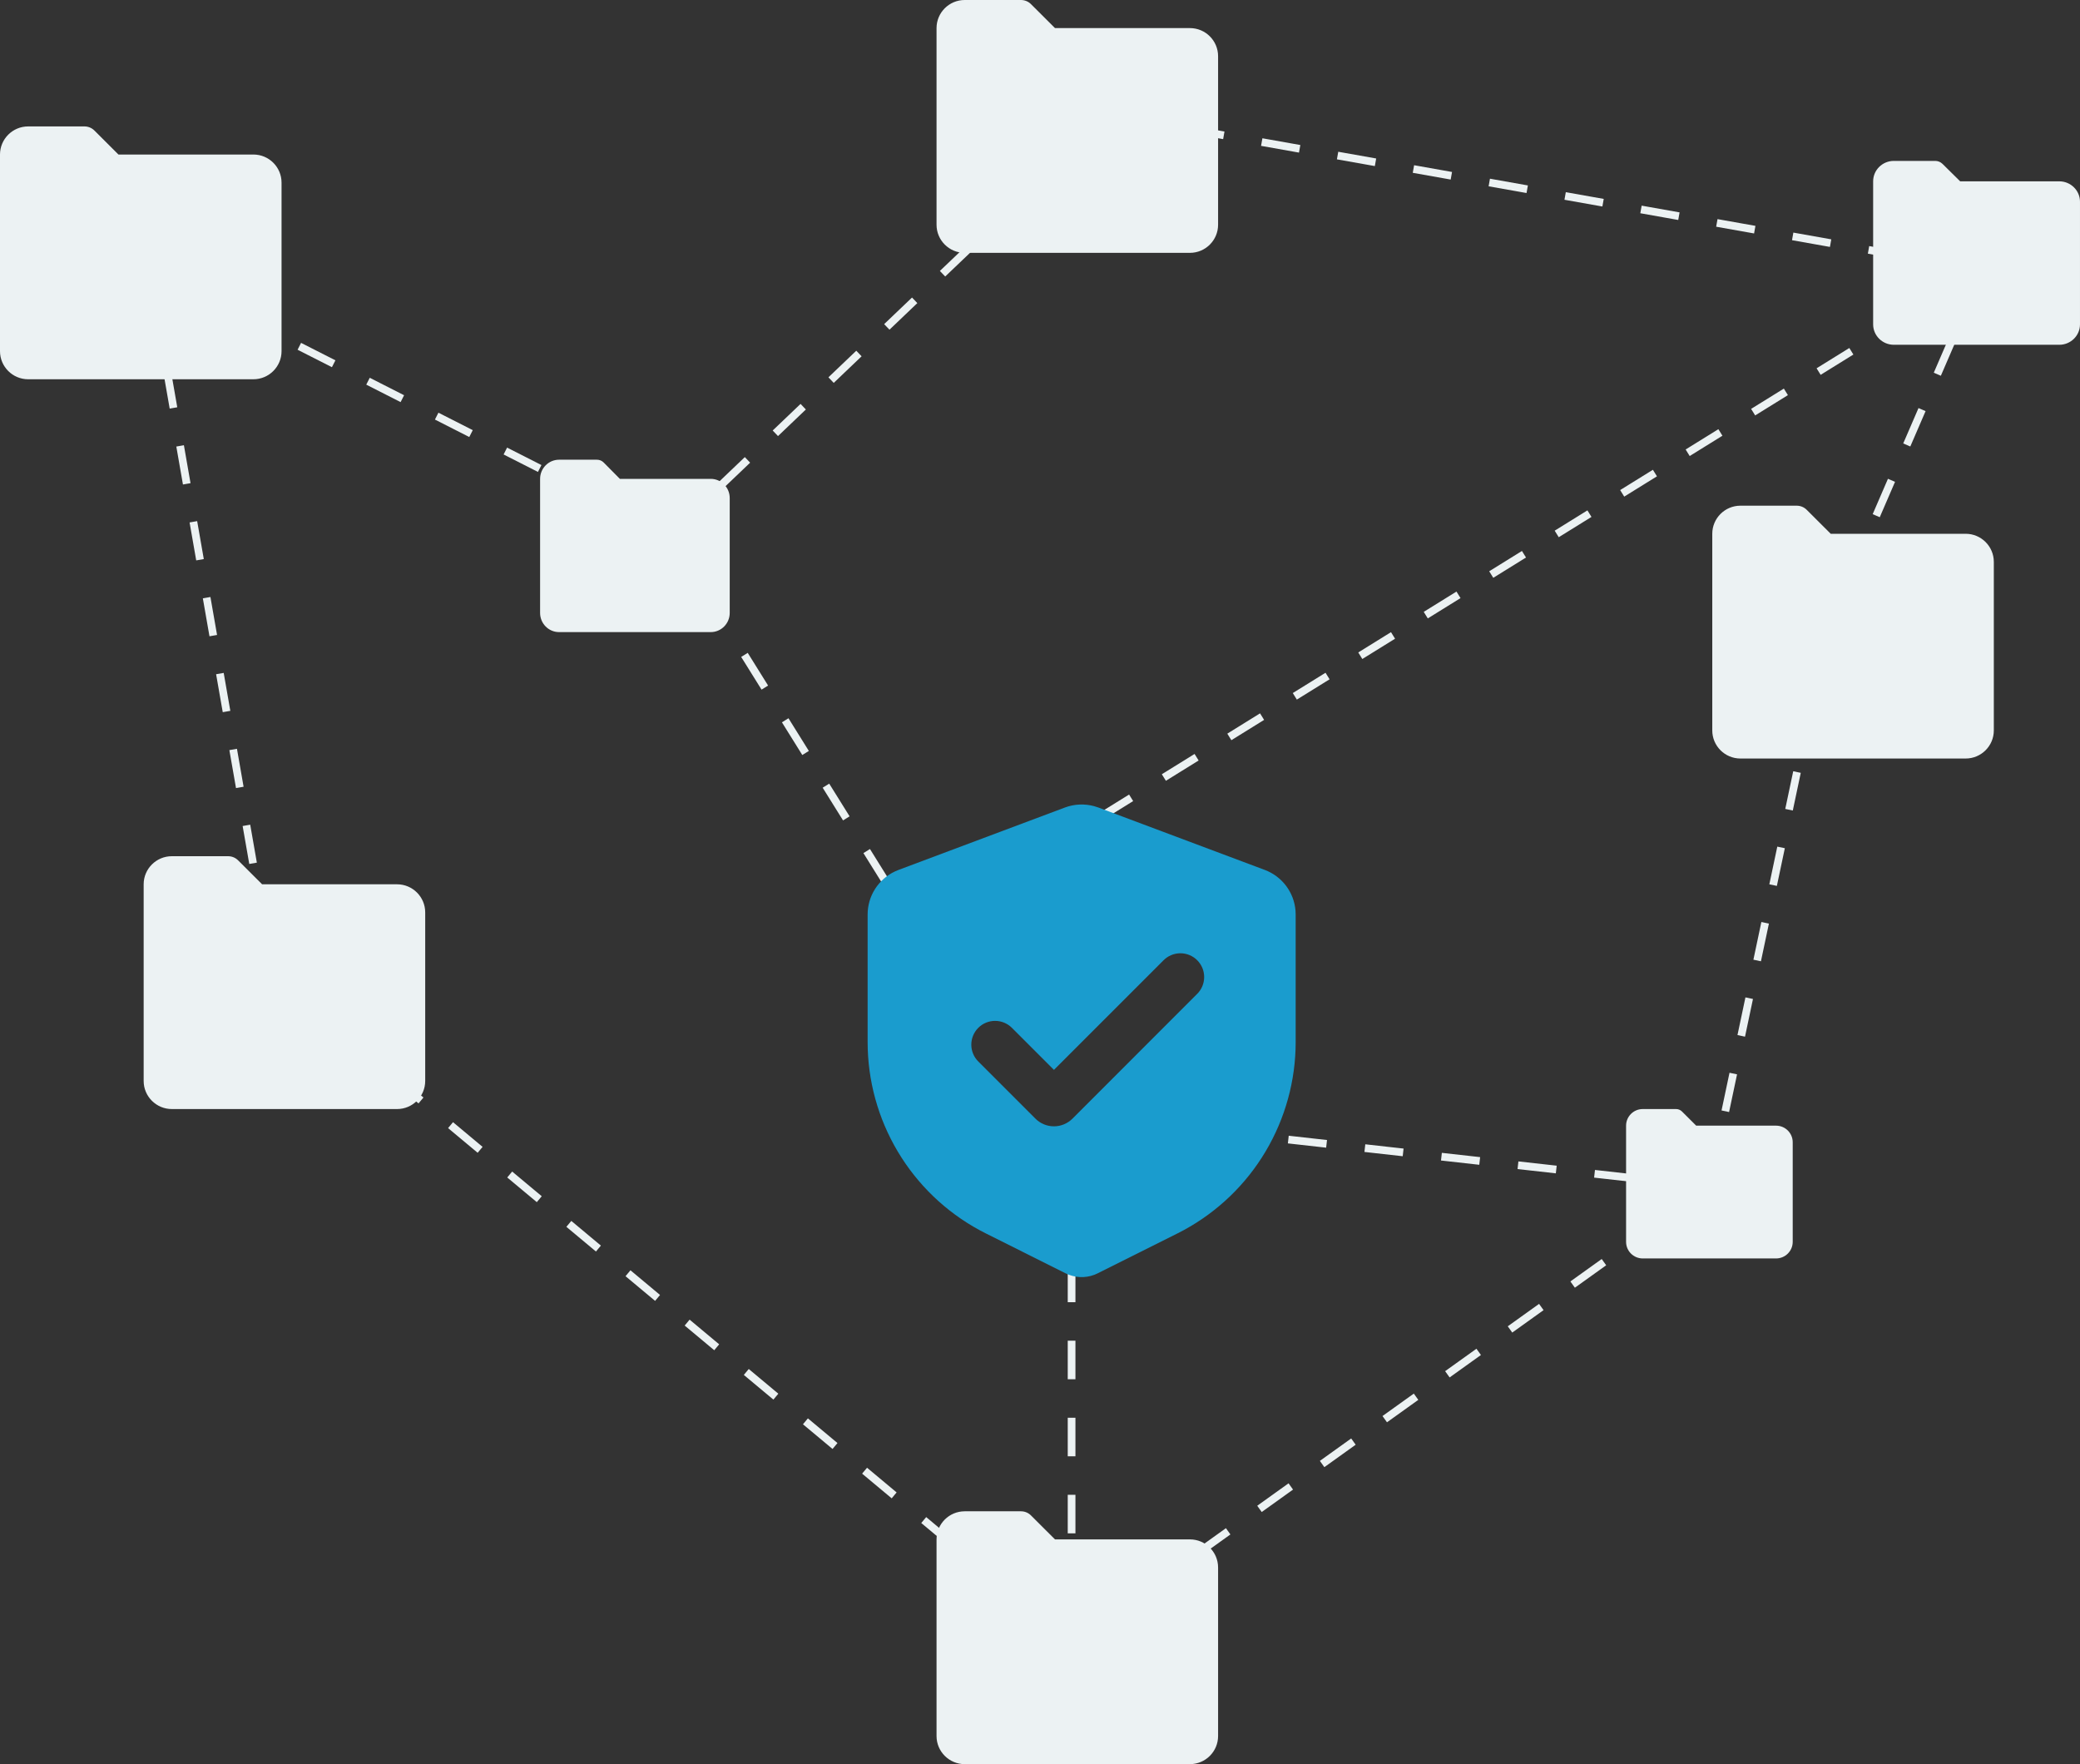 <?xml version="1.0" encoding="UTF-8"?> <svg xmlns="http://www.w3.org/2000/svg" width="270" height="229" viewBox="0 0 270 229" fill="none"><rect x="0" y="0" width="270" height="229" fill="#333333" stroke="none"/><path d="M139.101 154.019V213.315M139.101 213.315L221.891 154.019M139.101 213.315L35.426 126.795L19.391 35.055L86.891 69.365M221.891 154.019L237.181 81.671L257.319 35.055M221.891 154.019L158.493 146.934M257.319 35.055L143.949 14.917L86.891 69.365M257.319 35.055L118.962 120.829L86.891 69.365" stroke="#ECF2F3" stroke-dasharray="5 5"></path><path d="M154.463 199.807H136.946L133.826 196.694C133.484 196.352 133.019 196.16 132.534 196.16H125.225C123.209 196.16 121.57 197.796 121.57 199.807V225.331C121.57 227.342 123.209 228.978 125.225 228.978H154.463C156.478 228.978 158.117 227.342 158.117 225.331V203.453C158.117 201.442 156.478 199.807 154.463 199.807Z" fill="#ECF2F3"></path><path d="M51.541 114.778H34.024L30.904 111.666C30.562 111.324 30.097 111.132 29.613 111.132H22.303C20.288 111.132 18.648 112.767 18.648 114.778V140.303C18.648 142.314 20.288 143.95 22.303 143.95H51.541C53.556 143.95 55.195 142.314 55.195 140.303V118.425C55.195 116.414 53.556 114.778 51.541 114.778Z" fill="#ECF2F3"></path><path d="M255.158 69.282H237.641L234.522 66.17C234.179 65.828 233.714 65.636 233.23 65.636H225.92C223.905 65.636 222.266 67.271 222.266 69.282V94.807C222.266 96.818 223.905 98.453 225.92 98.453H255.158C257.173 98.453 258.813 96.818 258.813 94.807V72.929C258.813 70.918 257.173 69.282 255.158 69.282Z" fill="#ECF2F3"></path><path d="M154.463 3.646H136.946L133.826 0.534C133.484 0.192 133.019 0 132.534 0H125.225C123.209 0 121.57 1.635 121.57 3.646V29.171C121.57 31.182 123.209 32.818 125.225 32.818H154.463C156.478 32.818 158.117 31.182 158.117 29.171V7.293C158.117 5.282 156.478 3.646 154.463 3.646Z" fill="#ECF2F3"></path><path d="M230.545 146.105H220.178L218.332 144.266C218.129 144.064 217.854 143.95 217.567 143.95H213.241C212.048 143.95 211.078 144.917 211.078 146.105V161.188C211.078 162.376 212.048 163.342 213.241 163.342H230.545C231.738 163.342 232.708 162.376 232.708 161.188V148.26C232.708 147.071 231.738 146.105 230.545 146.105Z" fill="#ECF2F3"></path><path d="M92.261 62.155H80.464L78.363 60.033C78.133 59.8 77.82 59.669 77.493 59.669H72.571C71.213 59.669 70.109 60.784 70.109 62.155V79.558C70.109 80.93 71.213 82.045 72.571 82.045H92.261C93.619 82.045 94.723 80.93 94.723 79.558V64.641C94.723 63.27 93.619 62.155 92.261 62.155Z" fill="#ECF2F3"></path><path d="M32.892 20.056H15.375L12.256 16.943C11.913 16.601 11.449 16.409 10.964 16.409H3.655C1.639 16.409 0 18.045 0 20.056V45.581C0 47.591 1.639 49.227 3.655 49.227H32.892C34.908 49.227 36.547 47.591 36.547 45.581V23.702C36.547 21.691 34.908 20.056 32.892 20.056Z" fill="#ECF2F3"></path><path d="M267.314 23.536H254.445L252.153 21.272C251.901 21.024 251.56 20.884 251.204 20.884H245.834C244.353 20.884 243.148 22.073 243.148 23.536V42.099C243.148 43.562 244.353 44.751 245.834 44.751H267.314C268.795 44.751 269.999 43.562 269.999 42.099V26.188C269.999 24.725 268.795 23.536 267.314 23.536Z" fill="#ECF2F3"></path><path fill-rule="evenodd" clip-rule="evenodd" d="M138.24 104.811C139.458 104.356 140.789 104.296 142.043 104.642L142.574 104.811L164.182 112.914C165.277 113.325 166.234 114.039 166.939 114.972C167.645 115.906 168.071 117.021 168.167 118.187L168.188 118.696V135.251C168.188 140.253 166.838 145.162 164.279 149.46C161.721 153.759 158.049 157.286 153.652 159.671L152.831 160.1L142.478 165.277C141.908 165.561 141.285 165.725 140.649 165.758C140.013 165.791 139.376 165.692 138.78 165.468L138.335 165.277L127.982 160.1C123.508 157.863 119.721 154.46 117.021 150.249C114.32 146.038 112.807 141.176 112.64 136.177L112.625 135.251V118.696C112.625 117.527 112.957 116.381 113.583 115.393C114.209 114.405 115.102 113.615 116.159 113.115L116.632 112.914L138.24 104.811ZM151.004 124.672L136.811 138.866L131.353 133.408C130.774 132.829 129.988 132.504 129.169 132.505C128.351 132.505 127.565 132.83 126.987 133.41C126.408 133.989 126.083 134.774 126.083 135.593C126.083 136.412 126.409 137.197 126.988 137.776L134.409 145.197C134.724 145.512 135.099 145.763 135.511 145.933C135.923 146.104 136.365 146.192 136.811 146.192C137.257 146.192 137.698 146.104 138.11 145.933C138.522 145.763 138.897 145.512 139.212 145.197L155.369 129.037C155.664 128.752 155.899 128.412 156.061 128.035C156.222 127.658 156.307 127.253 156.311 126.844C156.315 126.434 156.236 126.027 156.081 125.648C155.926 125.268 155.697 124.924 155.407 124.634C155.117 124.344 154.773 124.115 154.393 123.96C154.014 123.805 153.607 123.726 153.197 123.73C152.788 123.734 152.383 123.819 152.006 123.98C151.629 124.142 151.289 124.377 151.004 124.672Z" fill="#1A9CCE"></path></svg> 